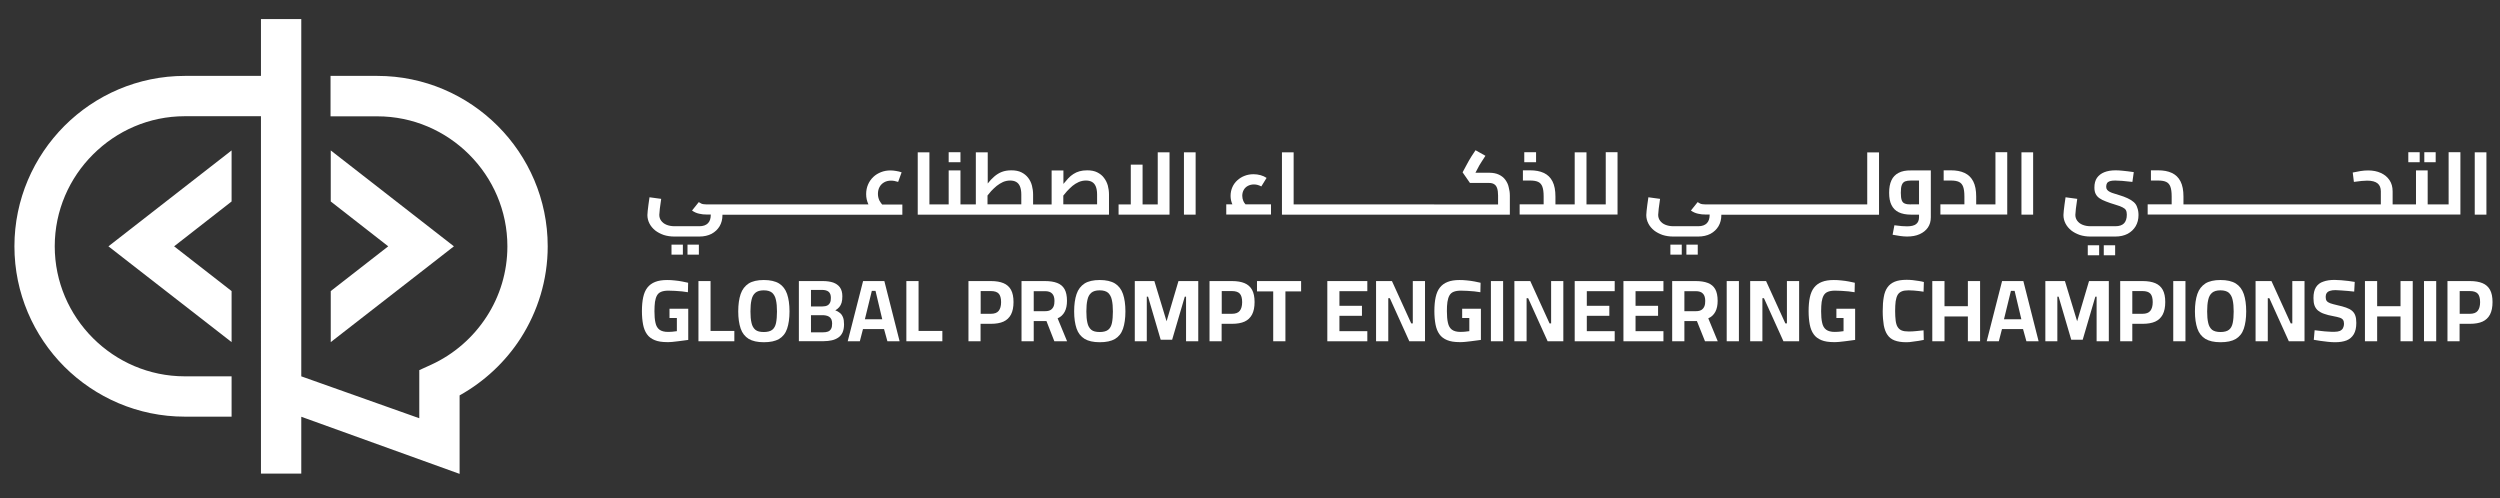 <?xml version="1.0" encoding="UTF-8"?>
<!-- Generator: Adobe Illustrator 26.5.0, SVG Export Plug-In . SVG Version: 6.00 Build 0)  -->
<svg xmlns="http://www.w3.org/2000/svg" xmlns:xlink="http://www.w3.org/1999/xlink" version="1.1" id="Layer_1" x="0px" y="0px" viewBox="0 0 2374.9 473.1" style="enable-background:new 0 0 2374.9 473.1;" xml:space="preserve">
<rect x="0" y="0" width="2374.9" height="473.1" fill="#333333" stroke="none"/>
<g>
	<g>
		<g>
			<g>
				<path style="fill:#FFFFFF;" d="M633.8,325c-4.8,0-8.8-0.6-11.9-1.9c-3.1-1.3-5.6-3.1-7.3-5.6c-1.8-2.5-3-5.6-3.7-9.2      c-0.7-3.7-1.1-7.9-1.1-12.7c0-5.1,0.4-9.5,1.2-13.2c0.8-3.7,2.1-6.8,4-9.2c1.9-2.4,4.3-4.2,7.4-5.4c3-1.2,6.8-1.8,11.3-1.8      c2.3,0,4.7,0.1,7.2,0.4c2.5,0.2,4.9,0.6,7.1,1c2.3,0.4,4.1,0.8,5.7,1.2l-0.2,9c-1.6-0.3-3.4-0.5-5.7-0.8      c-2.2-0.2-4.5-0.4-6.7-0.5c-2.3-0.1-4.4-0.2-6.2-0.2c-2.8,0-5.1,0.4-6.8,1.1c-1.8,0.7-3.1,1.9-4,3.5c-0.9,1.6-1.5,3.6-1.9,6.1      c-0.3,2.5-0.5,5.5-0.5,8.9c0,4.4,0.3,8.1,1,11c0.6,2.9,1.9,5.1,3.8,6.5c1.9,1.4,4.6,2.1,8.1,2.1c0.9,0,1.9,0,2.9-0.1      c1-0.1,2-0.1,3-0.3c1-0.1,1.8-0.2,2.5-0.3v-12.5H636v-8.8h17.8v29.6c-1.2,0.2-2.7,0.4-4.4,0.6c-1.7,0.3-3.5,0.5-5.4,0.7      s-3.7,0.4-5.4,0.6C636.7,325,635.2,325,633.8,325z"></path>
				<path style="fill:#FFFFFF;" d="M663.5,324.2V267H675v47.4h22.6v9.8H663.5z"></path>
				<path style="fill:#FFFFFF;" d="M725.6,325.1c-6.1,0-10.9-1.1-14.4-3.2c-3.5-2.2-6.1-5.4-7.6-9.8c-1.5-4.4-2.3-9.8-2.3-16.3      c0-6.6,0.8-12.1,2.3-16.5c1.5-4.4,4.1-7.7,7.6-10c3.5-2.2,8.4-3.3,14.4-3.3s10.9,1.1,14.5,3.3c3.5,2.2,6.1,5.6,7.6,10      c1.5,4.4,2.3,9.9,2.3,16.5c0,6.6-0.8,12.1-2.3,16.5c-1.5,4.4-4.1,7.6-7.6,9.7C736.5,324.1,731.7,325.1,725.6,325.1z       M725.6,315.4c3.5,0,6.2-0.7,8-2.1c1.8-1.4,3-3.6,3.6-6.5c0.6-2.9,0.9-6.6,0.9-10.9c0-4.4-0.3-8-1-11c-0.6-3-1.9-5.2-3.6-6.8      c-1.8-1.5-4.4-2.3-8-2.3c-3.5,0-6.1,0.8-7.9,2.3c-1.8,1.5-3.1,3.8-3.7,6.8c-0.7,3-1,6.7-1,11c0,4.3,0.3,7.9,1,10.8      c0.6,2.9,1.9,5.1,3.7,6.6S722.1,315.4,725.6,315.4z"></path>
				<path style="fill:#FFFFFF;" d="M758.9,324.2V267h22.8c3.8,0,7.1,0.5,9.8,1.4c2.7,1,4.9,2.5,6.4,4.6c1.5,2.1,2.3,4.9,2.3,8.4      c0,2.4-0.2,4.4-0.7,6.1c-0.5,1.6-1.2,3-2.2,4.2c-1,1.1-2.2,2.2-3.8,3.1c1.7,0.6,3.1,1.4,4.4,2.5c1.3,1,2.2,2.4,2.9,4.1      s1,4,1,6.7c0,3.1-0.5,5.6-1.4,7.7c-1,2.1-2.3,3.7-4.1,4.9c-1.8,1.2-3.8,2.1-6.2,2.6c-2.3,0.5-4.9,0.8-7.7,0.8H758.9z       M770.5,291.1h10.8c1.9,0,3.4-0.3,4.6-0.9c1.2-0.6,2-1.5,2.6-2.7c0.6-1.2,0.8-2.7,0.8-4.6c0-2.6-0.7-4.5-2.1-5.7      c-1.4-1.2-3.5-1.8-6.4-1.8h-10.4V291.1z M770.5,315.7h11.1c2,0,3.6-0.2,4.9-0.7c1.3-0.5,2.3-1.3,3-2.6c0.7-1.2,1-2.9,1-5.1      c0-1.7-0.3-3-0.8-4.1c-0.6-1.1-1.3-1.9-2.2-2.4c-0.9-0.5-1.9-0.9-3-1.1c-1.1-0.2-2.2-0.3-3.2-0.3h-10.9V315.7z"></path>
				<path style="fill:#FFFFFF;" d="M805.3,324.2l14.6-57.2h20.2l14.5,57.2H843l-3.2-11.6h-20l-3,11.6H805.3z M821.6,303.3h16.5      l-6.4-27h-3.5L821.6,303.3z"></path>
				<path style="fill:#FFFFFF;" d="M861,324.2V267h11.6v47.4h22.6v9.8H861z"></path>
				<path style="fill:#FFFFFF;" d="M920,324.2V267h21.5c4.7,0,8.7,0.7,11.8,2s5.5,3.4,7.1,6.3c1.6,2.9,2.4,6.8,2.4,11.6      c0,4.9-0.8,8.8-2.4,11.9c-1.6,3-4,5.3-7.1,6.7c-3.1,1.4-7.1,2.1-11.8,2.1h-10v16.6H920z M931.6,298.1h9.6c3.5,0,6-0.9,7.5-2.8      c1.5-1.9,2.3-4.6,2.3-8.3c0-3.8-0.8-6.5-2.3-8.1c-1.5-1.6-4-2.4-7.5-2.4h-9.6V298.1z"></path>
				<path style="fill:#FFFFFF;" d="M970.4,324.2V267h22.4c4.6,0,8.4,0.6,11.5,1.8c3.1,1.2,5.4,3.1,7,5.9c1.5,2.7,2.3,6.4,2.3,11.1      c0,4.1-0.7,7.6-2.2,10.4c-1.5,2.8-3.7,4.9-6.7,6.2l9,21.8h-12.1l-7.5-19.2H982v19.2H970.4z M982,295.6H993      c2.1,0,3.8-0.4,5.1-1.2c1.3-0.8,2.2-2,2.8-3.4c0.6-1.5,0.8-3.2,0.8-5.1c0-3.1-0.7-5.5-2.2-7c-1.5-1.6-3.7-2.3-6.8-2.3H982V295.6      z"></path>
				<path style="fill:#FFFFFF;" d="M1044.7,325.1c-6.1,0-10.9-1.1-14.4-3.2c-3.5-2.2-6.1-5.4-7.6-9.8c-1.5-4.4-2.3-9.8-2.3-16.3      c0-6.6,0.8-12.1,2.3-16.5c1.5-4.4,4.1-7.7,7.6-10c3.5-2.2,8.4-3.3,14.4-3.3s10.9,1.1,14.5,3.3c3.5,2.2,6.1,5.6,7.6,10      c1.5,4.4,2.3,9.9,2.3,16.5c0,6.6-0.8,12.1-2.3,16.5c-1.5,4.4-4.1,7.6-7.6,9.7C1055.6,324.1,1050.8,325.1,1044.7,325.1z       M1044.7,315.4c3.5,0,6.2-0.7,8-2.1c1.8-1.4,3-3.6,3.6-6.5c0.6-2.9,0.9-6.6,0.9-10.9c0-4.4-0.3-8-1-11c-0.6-3-1.9-5.2-3.6-6.8      c-1.8-1.5-4.4-2.3-8-2.3c-3.5,0-6.1,0.8-7.9,2.3c-1.8,1.5-3.1,3.8-3.7,6.8c-0.7,3-1,6.7-1,11c0,4.3,0.3,7.9,1,10.8      c0.6,2.9,1.9,5.1,3.7,6.6S1041.2,315.4,1044.7,315.4z"></path>
				<path style="fill:#FFFFFF;" d="M1078,324.2V267h18.6l11.6,38.2l11.3-38.2h18.8v57.2h-11.6v-42.4h-1.2l-12,40.9h-10.9l-12-40.9      h-1.2v42.4H1078z"></path>
				<path style="fill:#FFFFFF;" d="M1149,324.2V267h21.5c4.7,0,8.7,0.7,11.8,2s5.5,3.4,7.1,6.3c1.6,2.9,2.4,6.8,2.4,11.6      c0,4.9-0.8,8.8-2.4,11.9c-1.6,3-4,5.3-7.1,6.7c-3.1,1.4-7.1,2.1-11.8,2.1h-10v16.6H1149z M1160.6,298.1h9.6c3.5,0,6-0.9,7.5-2.8      c1.5-1.9,2.3-4.6,2.3-8.3c0-3.8-0.8-6.5-2.3-8.1c-1.5-1.6-4-2.4-7.5-2.4h-9.6V298.1z"></path>
				<path style="fill:#FFFFFF;" d="M1209.5,324.2v-47.4h-15.4V267h41.9v9.8h-14.9v47.4H1209.5z"></path>
				<path style="fill:#FFFFFF;" d="M1260.9,324.2V267h38v9.6h-26.5v13.9h21.4v9.5h-21.4v14.6h26.5v9.6H1260.9z"></path>
				<path style="fill:#FFFFFF;" d="M1307.2,324.2V267h15.1l18.3,40.2h1.5V267h11.6v57.2h-14.9l-18.5-40.9h-1.5v40.9H1307.2z"></path>
				<path style="fill:#FFFFFF;" d="M1386.6,325c-4.8,0-8.8-0.6-11.9-1.9c-3.1-1.3-5.6-3.1-7.3-5.6c-1.8-2.5-3-5.6-3.7-9.2      c-0.7-3.7-1.1-7.9-1.1-12.7c0-5.1,0.4-9.5,1.2-13.2c0.8-3.7,2.1-6.8,4-9.2c1.9-2.4,4.3-4.2,7.4-5.4c3-1.2,6.8-1.8,11.3-1.8      c2.3,0,4.7,0.1,7.2,0.4c2.5,0.2,4.9,0.6,7.1,1c2.3,0.4,4.1,0.8,5.7,1.2l-0.2,9c-1.6-0.3-3.4-0.5-5.7-0.8      c-2.2-0.2-4.5-0.4-6.7-0.5c-2.3-0.1-4.4-0.2-6.2-0.2c-2.8,0-5.1,0.4-6.8,1.1c-1.8,0.7-3.1,1.9-4,3.5c-0.9,1.6-1.5,3.6-1.9,6.1      s-0.5,5.5-0.5,8.9c0,4.4,0.3,8.1,1,11c0.6,2.9,1.9,5.1,3.8,6.5c1.9,1.4,4.6,2.1,8.1,2.1c0.9,0,1.9,0,2.9-0.1c1-0.1,2-0.1,3-0.3      c1-0.1,1.8-0.2,2.5-0.3v-12.5h-6.8v-8.8h17.8v29.6c-1.2,0.2-2.7,0.4-4.4,0.6c-1.7,0.3-3.5,0.5-5.4,0.7c-1.9,0.2-3.7,0.4-5.4,0.6      C1389.5,325,1388,325,1386.6,325z"></path>
				<path style="fill:#FFFFFF;" d="M1416.3,324.2V267h11.6v57.2H1416.3z"></path>
				<path style="fill:#FFFFFF;" d="M1438.6,324.2V267h15.1l18.3,40.2h1.5V267h11.6v57.2h-14.9l-18.5-40.9h-1.5v40.9H1438.6z"></path>
				<path style="fill:#FFFFFF;" d="M1495.9,324.2V267h38v9.6h-26.5v13.9h21.4v9.5h-21.4v14.6h26.5v9.6H1495.9z"></path>
				<path style="fill:#FFFFFF;" d="M1542.2,324.2V267h38v9.6h-26.5v13.9h21.4v9.5h-21.4v14.6h26.5v9.6H1542.2z"></path>
				<path style="fill:#FFFFFF;" d="M1588.5,324.2V267h22.4c4.6,0,8.4,0.6,11.5,1.8c3.1,1.2,5.4,3.1,7,5.9c1.5,2.7,2.3,6.4,2.3,11.1      c0,4.1-0.7,7.6-2.2,10.4s-3.7,4.9-6.7,6.2l9,21.8h-12.1L1612,305h-11.9v19.2H1588.5z M1600.1,295.6h11.1c2.1,0,3.8-0.4,5.1-1.2      c1.3-0.8,2.2-2,2.8-3.4c0.6-1.5,0.8-3.2,0.8-5.1c0-3.1-0.7-5.5-2.2-7c-1.5-1.6-3.7-2.3-6.8-2.3h-10.8V295.6z"></path>
				<path style="fill:#FFFFFF;" d="M1640.3,324.2V267h11.6v57.2H1640.3z"></path>
				<path style="fill:#FFFFFF;" d="M1662.6,324.2V267h15.1l18.3,40.2h1.5V267h11.6v57.2h-14.9l-18.5-40.9h-1.5v40.9H1662.6z"></path>
				<path style="fill:#FFFFFF;" d="M1742.1,325c-4.8,0-8.8-0.6-11.9-1.9c-3.1-1.3-5.6-3.1-7.3-5.6c-1.8-2.5-3-5.6-3.7-9.2      c-0.7-3.7-1.1-7.9-1.1-12.7c0-5.1,0.4-9.5,1.2-13.2c0.8-3.7,2.1-6.8,4-9.2c1.9-2.4,4.3-4.2,7.4-5.4c3-1.2,6.8-1.8,11.3-1.8      c2.3,0,4.7,0.1,7.2,0.4c2.5,0.2,4.9,0.6,7.1,1c2.3,0.4,4.1,0.8,5.7,1.2l-0.2,9c-1.6-0.3-3.4-0.5-5.7-0.8      c-2.2-0.2-4.5-0.4-6.7-0.5c-2.3-0.1-4.4-0.2-6.2-0.2c-2.8,0-5.1,0.4-6.8,1.1c-1.8,0.7-3.1,1.9-4,3.5c-0.9,1.6-1.5,3.6-1.9,6.1      c-0.3,2.5-0.5,5.5-0.5,8.9c0,4.4,0.3,8.1,1,11c0.6,2.9,1.9,5.1,3.8,6.5c1.9,1.4,4.6,2.1,8.1,2.1c0.9,0,1.9,0,2.9-0.1      c1-0.1,2-0.1,3-0.3c1-0.1,1.8-0.2,2.5-0.3v-12.5h-6.8v-8.8h17.8v29.6c-1.2,0.2-2.7,0.4-4.4,0.6c-1.7,0.3-3.5,0.5-5.4,0.7      c-1.9,0.2-3.7,0.4-5.4,0.6C1745,325,1743.4,325,1742.1,325z"></path>
				<path style="fill:#FFFFFF;" d="M1810.8,325.1c-4.5,0-8.1-0.6-11-1.7c-2.9-1.1-5.2-2.9-6.8-5.3c-1.7-2.4-2.8-5.5-3.5-9.2      c-0.6-3.7-1-8.1-1-13.3c0-5.2,0.3-9.6,1-13.4c0.6-3.7,1.8-6.8,3.5-9.2c1.7-2.4,4-4.2,6.9-5.4c2.9-1.2,6.7-1.8,11.3-1.8      c1.8,0,3.8,0.1,5.8,0.3c2,0.2,4,0.5,5.8,0.8c1.9,0.3,3.5,0.6,4.8,1l-0.3,9.2c-1.1-0.2-2.5-0.4-4.2-0.6c-1.7-0.2-3.4-0.3-5.1-0.5      c-1.7-0.1-3.3-0.2-4.9-0.2c-2.7,0-4.9,0.3-6.5,1c-1.7,0.7-3,1.8-3.9,3.3c-0.9,1.6-1.5,3.6-1.9,6.1c-0.3,2.5-0.5,5.5-0.5,9.2      c0,3.6,0.2,6.6,0.5,9.1c0.3,2.5,0.9,4.5,1.8,6c0.9,1.5,2.2,2.7,3.9,3.4c1.7,0.7,3.9,1,6.7,1c2.2,0,4.7-0.1,7.4-0.4      c2.7-0.3,5-0.5,6.7-0.7l0.2,9.1c-1.3,0.3-2.9,0.6-4.8,0.9c-1.8,0.3-3.8,0.6-5.9,0.8C1814.8,325,1812.8,325.1,1810.8,325.1z"></path>
				<path style="fill:#FFFFFF;" d="M1835.6,324.2V267h11.6v23.9h22.2V267h11.6v57.2h-11.6v-23.6h-22.2v23.6H1835.6z"></path>
				<path style="fill:#FFFFFF;" d="M1887.3,324.2l14.6-57.2h20.2l14.5,57.2H1925l-3.2-11.6h-20l-3,11.6H1887.3z M1903.7,303.3h16.5      l-6.4-27h-3.5L1903.7,303.3z"></path>
				<path style="fill:#FFFFFF;" d="M1943,324.2V267h18.6l11.6,38.2l11.3-38.2h18.8v57.2h-11.6v-42.4h-1.2l-12,40.9h-10.9l-12-40.9      h-1.2v42.4H1943z"></path>
				<path style="fill:#FFFFFF;" d="M2014.1,324.2V267h21.5c4.7,0,8.7,0.7,11.8,2c3.1,1.3,5.5,3.4,7.1,6.3c1.6,2.9,2.4,6.8,2.4,11.6      c0,4.9-0.8,8.8-2.4,11.9c-1.6,3-4,5.3-7.1,6.7c-3.1,1.4-7.1,2.1-11.8,2.1h-10v16.6H2014.1z M2025.6,298.1h9.6      c3.5,0,6-0.9,7.5-2.8c1.5-1.9,2.3-4.6,2.3-8.3c0-3.8-0.8-6.5-2.3-8.1c-1.5-1.6-4-2.4-7.5-2.4h-9.6V298.1z"></path>
				<path style="fill:#FFFFFF;" d="M2064.5,324.2V267h11.6v57.2H2064.5z"></path>
				<path style="fill:#FFFFFF;" d="M2109.4,325.1c-6.1,0-10.9-1.1-14.4-3.2c-3.5-2.2-6.1-5.4-7.6-9.8c-1.5-4.4-2.3-9.8-2.3-16.3      c0-6.6,0.8-12.1,2.3-16.5c1.5-4.4,4.1-7.7,7.6-10c3.5-2.2,8.4-3.3,14.4-3.3c6.1,0,10.9,1.1,14.5,3.3c3.5,2.2,6.1,5.6,7.6,10      c1.5,4.4,2.3,9.9,2.3,16.5c0,6.6-0.8,12.1-2.3,16.5c-1.5,4.4-4.1,7.6-7.6,9.7C2120.3,324.1,2115.5,325.1,2109.4,325.1z       M2109.4,315.4c3.5,0,6.2-0.7,8-2.1c1.8-1.4,3-3.6,3.6-6.5c0.6-2.9,0.9-6.6,0.9-10.9c0-4.4-0.3-8-1-11c-0.6-3-1.9-5.2-3.6-6.8      c-1.8-1.5-4.4-2.3-8-2.3c-3.5,0-6.1,0.8-7.9,2.3c-1.8,1.5-3.1,3.8-3.7,6.8c-0.7,3-1,6.7-1,11c0,4.3,0.3,7.9,1,10.8      c0.6,2.9,1.9,5.1,3.7,6.6C2103.2,314.7,2105.9,315.4,2109.4,315.4z"></path>
				<path style="fill:#FFFFFF;" d="M2142.7,324.2V267h15.1l18.3,40.2h1.5V267h11.6v57.2h-14.9l-18.5-40.9h-1.5v40.9H2142.7z"></path>
				<path style="fill:#FFFFFF;" d="M2218.4,325.1c-2.1,0-4.4-0.1-7-0.4c-2.5-0.3-5-0.6-7.3-0.9c-2.4-0.4-4.4-0.7-6.1-1l0.8-9.1      c1.7,0.2,3.7,0.5,6,0.7c2.3,0.3,4.6,0.5,6.8,0.6c2.3,0.2,4.2,0.2,5.9,0.2c2.1,0,3.9-0.3,5.2-0.8c1.3-0.6,2.3-1.4,3-2.6      c0.6-1.1,1-2.6,1-4.4c0-1.5-0.3-2.6-0.9-3.5c-0.6-0.9-1.6-1.6-3.1-2.1s-3.6-1-6.3-1.5c-3.3-0.6-6.2-1.3-8.6-2.2      c-2.4-0.8-4.3-1.9-5.8-3.1c-1.5-1.3-2.6-2.9-3.3-4.8s-1-4.3-1-7.1c0-4.4,0.8-7.8,2.4-10.3c1.6-2.5,3.9-4.3,7-5.3      c3-1.1,6.6-1.6,10.6-1.6c1.8,0,3.9,0.1,6.3,0.3c2.4,0.2,4.7,0.4,7,0.7c2.3,0.3,4.3,0.6,5.9,0.9l-0.5,9.2      c-1.7-0.2-3.6-0.4-5.8-0.6s-4.4-0.4-6.5-0.5c-2.2-0.2-4-0.3-5.5-0.3c-2.1,0-3.8,0.2-5.2,0.7c-1.4,0.4-2.4,1.1-3.1,2.1      c-0.7,1-1,2.2-1,3.6c0,1.7,0.3,3,1,3.9c0.7,0.9,1.8,1.6,3.4,2.2c1.6,0.6,3.8,1.1,6.6,1.8c3.3,0.7,6.1,1.5,8.4,2.3      c2.3,0.8,4.2,1.8,5.6,3c1.4,1.2,2.5,2.7,3.1,4.5c0.7,1.8,1,4.2,1,7c0,4.5-0.8,8.1-2.4,10.8c-1.6,2.7-3.9,4.7-6.9,5.9      C2226.2,324.5,2222.6,325.1,2218.4,325.1z"></path>
				<path style="fill:#FFFFFF;" d="M2246.6,324.2V267h11.6v23.9h22.2V267h11.6v57.2h-11.6v-23.6h-22.2v23.6H2246.6z"></path>
				<path style="fill:#FFFFFF;" d="M2302.7,324.2V267h11.6v57.2H2302.7z"></path>
				<path style="fill:#FFFFFF;" d="M2325,324.2V267h21.5c4.7,0,8.7,0.7,11.8,2c3.1,1.3,5.5,3.4,7.1,6.3c1.6,2.9,2.4,6.8,2.4,11.6      c0,4.9-0.8,8.8-2.4,11.9c-1.6,3-4,5.3-7.1,6.7c-3.1,1.4-7.1,2.1-11.8,2.1h-10v16.6H2325z M2336.6,298.1h9.6c3.5,0,6-0.9,7.5-2.8      c1.5-1.9,2.3-4.6,2.3-8.3c0-3.8-0.8-6.5-2.3-8.1c-1.5-1.6-4-2.4-7.5-2.4h-9.6V298.1z"></path>
			</g>
			<g>
				<rect x="653.1" y="232.4" style="fill:#FFFFFF;" width="10.8" height="9.5"></rect>
				<rect x="637.9" y="232.4" style="fill:#FFFFFF;" width="10.8" height="9.5"></rect>
				<path style="fill:#FFFFFF;" d="M835.4,190.5c-0.9-2-1.4-4-1.4-6.3c0-2.5,0.5-4.6,1.5-6.5c1-1.9,2.5-3.4,4.4-4.5      c1.9-1.1,4.1-1.6,6.5-1.6c1.1,0,2.2,0.1,3.3,0.3c1.1,0.2,2.3,0.5,3.5,0.9l3.3-9.1c-1.7-0.6-3.4-1-5.3-1.3      c-1.8-0.3-3.6-0.5-5.3-0.5c-3.1,0-6.1,0.5-8.9,1.6c-2.8,1.1-5.3,2.6-7.4,4.6c-2.1,2-3.8,4.4-5,7.2c-1.2,2.8-1.8,5.8-1.8,9.1      c0,3.4,0.7,6.6,2.1,9.6c0,0.1,0.1,0.1,0.1,0.2h-9.4h-20.9h-20.9h-20.9h-20.9h0H711h-20.9h-18.5c-1.2,0-2.2-0.1-3.1-0.2      c-0.9-0.1-1.6-0.3-2.3-0.6c-0.7-0.3-1.5-0.8-2.4-1.4l-6.4,8c2.1,1.5,4.4,2.5,6.7,3c2.4,0.6,4.8,0.8,7.4,0.8h3.7v0.3      c0,3.5-0.9,6.2-2.7,8c-1.8,1.8-4.5,2.8-8.1,2.8h-23.7c-2.9,0-5.4-0.5-7.6-1.4c-2.2-0.9-3.8-2.2-5-3.8s-1.8-3.5-1.8-5.6      c0-1.1,0.2-3,0.5-5.8c0.3-2.7,0.8-5.9,1.3-9.4l-11.1-1.5c-0.4,2.5-0.7,4.8-1,7c-0.3,2.2-0.5,4.1-0.7,5.8c-0.2,1.7-0.3,3-0.3,4.1      c0,2.9,0.7,5.6,2,8.1c1.3,2.5,3.1,4.6,5.4,6.5c2.3,1.8,5,3.2,8.1,4.3c3.1,1,6.5,1.5,10.1,1.5h23.7c4.5,0,8.4-0.9,11.7-2.6      c3.3-1.8,5.8-4.2,7.6-7.2c1.8-3.1,2.7-6.6,2.7-10.6v-0.3h3.7H711h20.9h0h20.9h20.9h20.9h20.9h41.7v-9.7H838      C837,193,836.1,191.8,835.4,190.5z"></path>
				<rect x="901.2" y="144.6" style="fill:#FFFFFF;" width="11.2" height="9.5"></rect>
				<path style="fill:#FFFFFF;" d="M1048.7,168.9c-1.6-2.2-3.8-3.9-6.4-5.2c-2.6-1.3-5.8-1.9-9.5-1.9c-2.8,0-5.2,0.3-7.3,0.9      c-2.1,0.6-4,1.4-5.8,2.6c-1.8,1.1-3.4,2.5-5,4.2c-1.4,1.5-2.9,3.3-4.5,5.2v-12.8h-11.2v32.3h-10.6h-7v-9.4c0-3-0.4-5.8-1.1-8.5      c-0.7-2.7-1.9-5.2-3.6-7.4s-3.8-3.9-6.4-5.2c-2.6-1.3-5.8-1.9-9.5-1.9c-3.5,0-6.5,0.5-9.1,1.5s-5,2.5-7.2,4.4      c-2.2,1.9-4.3,4.1-6.2,6.6c0,0,0,0,0,0.1v-29.7H927v49.5h-5.8h-8.8v-32.3h-11.2v32.3h-8.8c0,0,0,0,0,0c0,0,0,0,0,0h-9.5v-49.5      h-11.1v59.2h11.1h9.5c0,0,0,0,0,0c0,0,0,0,0,0h20h8.8h58.4h1.8h7h65.1v-19.1c0-3-0.4-5.8-1.1-8.5      C1051.6,173.5,1050.4,171.1,1048.7,168.9z M938.1,185.7c1.1-1.3,2.2-2.7,3.5-4.2c1.6-1.7,3.3-3.3,5.2-4.9c1.9-1.5,3.9-2.7,6-3.7      c2.1-0.9,4.4-1.4,6.8-1.4c2.2,0,4.1,0.4,5.7,1.3c1.6,0.9,2.8,2.3,3.6,4.2c0.8,1.9,1.3,4.5,1.3,7.7v9.4h-32.1V185.7z       M1010.2,185.7c1.1-1.3,2.2-2.7,3.5-4.2c1.6-1.7,3.3-3.3,5.1-4.9c1.8-1.5,3.8-2.7,6-3.7c2.1-0.9,4.4-1.4,6.8-1.4      c2.2,0,4.1,0.4,5.7,1.3c1.6,0.9,2.8,2.3,3.6,4.2c0.8,1.9,1.3,4.5,1.3,7.7v9.4h-32.1V185.7z"></path>
				<polygon style="fill:#FFFFFF;" points="1099.8,194.2 1085.4,194.2 1085.4,156.4 1074.2,156.4 1074.2,194.2 1062.6,194.2       1062.6,203.9 1111,203.9 1111,144.7 1099.8,144.7     "></polygon>
				<rect x="1124.7" y="144.7" style="fill:#FFFFFF;" width="11.1" height="59.2"></rect>
				<path style="fill:#FFFFFF;" d="M1181.1,190.9c-0.6-1.5-1-3.1-1-4.9c0-2.1,0.5-4,1.4-5.6c0.9-1.6,2.2-2.9,3.9-3.8      c1.7-0.9,3.6-1.4,5.8-1.4c1.3,0,2.5,0.2,3.6,0.5c1.1,0.3,2.3,0.8,3.4,1.4l5-8.1c-1.6-1.1-3.5-2-5.7-2.6s-4.5-0.9-6.7-0.9      c-3,0-5.8,0.5-8.4,1.5c-2.7,1-5,2.5-7,4.3c-2,1.8-3.6,4-4.7,6.5c-1.1,2.5-1.7,5.3-1.7,8.3c0,2.8,0.6,5.5,1.7,8h-5.8v9.7h42.5      v-9.7h-24.2C1182.3,193.1,1181.5,192,1181.1,190.9z"></path>
				<path style="fill:#FFFFFF;" d="M1430,170.8c-1.5-2.1-3.6-3.7-6.1-4.9c-2.5-1.2-5.6-1.8-9.1-1.8h-13.2l2-3.8      c0.5-1.1,1.1-2.1,1.7-3.2c0.6-1.1,1.4-2.3,2.3-3.7c0.9-1.4,2.1-3.2,3.5-5.4l-9.4-5.3c-1.6,2.3-2.9,4.3-3.9,5.9      c-1,1.6-1.8,2.9-2.4,4c-0.6,1.1-1.2,2.1-1.7,3.1l-4.3,8l7,10.1h18.3c1.9,0,3.5,0.4,4.7,1.2c1.3,0.8,2.2,2,2.8,3.8      c0.6,1.7,0.9,4.1,0.9,7v8.4h-38.4h-20.9h0H1343H1322h-20.9h-20.9h0h-20.9h-20.9c0,0,0,0,0,0c0,0,0,0,0,0h-9.5v-49.5h-11.1v59.2      h11.1h9.5c0,0,0,0,0,0c0,0,0,0,0,0h20.9h20.9h0h20.9h20.9h20.9h20.9h0h20.9h49.6v-18.1c0-2.8-0.4-5.5-1.1-8      C1432.7,175.2,1431.5,172.9,1430,170.8z"></path>
				<rect x="1448" y="144.6" style="fill:#FFFFFF;" width="11.2" height="9.5"></rect>
				<path style="fill:#FFFFFF;" d="M1525.4,194.2h-9.5h-8.8v-49.5h-11.2v49.5h-9.5h-8.8v-7.5c0-5.9-0.9-10.7-2.8-14.4      c-1.9-3.7-4.6-6.3-8.2-8c-3.6-1.7-8-2.5-13.1-2.5h-6.8v9.7h6.8c3.2,0,5.8,0.4,7.7,1.3c1.9,0.9,3.2,2.4,4,4.6      c0.8,2.2,1.2,5.2,1.2,9.2v7.5h-22.8v9.7h34h8.8h9.5h11.2h8.8h9.5h11.2v-59.2h-11.2V194.2z"></path>
				<rect x="1586.8" y="232.4" style="fill:#FFFFFF;" width="10.8" height="9.5"></rect>
				<rect x="1602" y="232.4" style="fill:#FFFFFF;" width="10.8" height="9.5"></rect>
				<path style="fill:#FFFFFF;" d="M1774.1,194.2h-9.5h-20.9h-20.9h-20.9h-20.9h0h-20.9H1639h-18.5c-1.2,0-2.2-0.1-3.1-0.2      c-0.9-0.1-1.6-0.3-2.3-0.6c-0.7-0.3-1.5-0.8-2.4-1.4l-6.4,8c2.1,1.5,4.4,2.5,6.7,3c2.4,0.6,4.8,0.8,7.4,0.8h3.7v0.3      c0,3.5-0.9,6.2-2.7,8c-1.8,1.8-4.5,2.8-8.1,2.8h-23.7c-2.9,0-5.4-0.5-7.6-1.4c-2.2-0.9-3.8-2.2-5-3.8c-1.2-1.6-1.8-3.5-1.8-5.6      c0-1.1,0.2-3,0.5-5.8c0.3-2.7,0.8-5.9,1.3-9.4l-11.1-1.5c-0.4,2.5-0.7,4.8-1,7c-0.3,2.2-0.5,4.1-0.7,5.8c-0.2,1.7-0.3,3-0.3,4.1      c0,2.9,0.7,5.6,2,8.1c1.3,2.5,3.1,4.6,5.4,6.5c2.3,1.8,5,3.2,8.1,4.3c3.1,1,6.5,1.5,10.1,1.5h23.7c4.5,0,8.4-0.9,11.7-2.6      c3.3-1.8,5.8-4.2,7.6-7.2c1.8-3.1,2.7-6.6,2.7-10.6v-0.3h3.7h20.9h20.9h0h20.9h20.9h20.9h20.9h9.5h11.2v-59.2h-11.2V194.2z"></path>
				<path style="fill:#FFFFFF;" d="M1803.6,164.2c-3.1,1.6-5.4,4-6.8,7.1c-1.5,3.2-2.2,7.1-2.2,11.8s0.7,8.6,2.2,11.6      c1.5,3.1,3.8,5.4,6.8,6.9c3.1,1.5,7,2.3,11.7,2.3h7.7v2.4c0,2.9-0.9,5.1-2.7,6.5c-1.8,1.5-4.7,2.2-8.7,2.2c-1.3,0-3-0.1-4.9-0.2      c-2-0.2-4.3-0.4-7.1-0.8l-1.7,9c2.6,0.5,5,0.9,7.2,1.2c2.3,0.3,4.4,0.5,6.5,0.5c4.6,0,8.6-0.7,11.9-2.2c3.4-1.5,6-3.6,7.9-6.3      c1.9-2.8,2.8-6,2.8-9.8v-44.5h-18.9C1810.6,161.8,1806.6,162.6,1803.6,164.2z M1815.3,194.2c-2.4,0-4.3-0.2-5.7-0.8      c-1.4-0.5-2.4-1.5-3-3.1c-0.6-1.6-0.9-4-0.9-7.2c0-3.4,0.3-5.9,1-7.5c0.6-1.6,1.7-2.7,3.1-3.3c1.4-0.5,3.2-0.8,5.5-0.8h7.7v22.6      H1815.3z"></path>
				<path style="fill:#FFFFFF;" d="M1895.6,194.2h-9.5h-8.8v-7.5c0-5.9-0.9-10.7-2.8-14.4c-1.9-3.7-4.6-6.3-8.2-8      c-3.6-1.7-8-2.5-13.1-2.5h-6.8v9.7h6.8c3.2,0,5.8,0.4,7.7,1.3c1.9,0.9,3.2,2.4,4,4.6c0.8,2.2,1.2,5.2,1.2,9.2v7.5h-22.8v9.7h34      h8.8h9.5h11.2v-59.2h-11.2V194.2z"></path>
				<rect x="1920.3" y="144.7" style="fill:#FFFFFF;" width="11.1" height="59.2"></rect>
				<rect x="1998.5" y="233" style="fill:#FFFFFF;" width="10.8" height="9.5"></rect>
				<path style="fill:#FFFFFF;" d="M2027,192c-1.6-1.4-3.5-2.6-5.9-3.7s-5-2.1-8.1-3c-1.7-0.6-3.3-1-4.8-1.5      c-1.5-0.4-2.7-0.9-3.9-1.5c-1.1-0.6-2-1.2-2.6-2c-0.6-0.8-0.9-1.7-0.9-2.9c0-1.4,0.3-2.5,0.8-3.4c0.6-0.9,1.5-1.5,2.7-1.9      c1.3-0.4,2.9-0.6,5-0.6c1.8,0,4,0.1,6.5,0.3c2.6,0.2,5.9,0.6,9.9,1l1.3-9.3c-4.4-0.6-7.8-1.1-10.5-1.3c-2.6-0.3-4.9-0.4-6.8-0.4      c-4.1,0-7.7,0.6-10.7,1.8c-3,1.2-5.3,3-7,5.4c-1.6,2.4-2.4,5.4-2.4,9.1c0,2.5,0.4,4.5,1.2,6.1c0.8,1.6,2,3,3.6,4.1      c1.6,1.1,3.7,2.2,6.2,3.1c2.5,1,5.4,2,8.8,3c3,0.9,5.2,1.7,6.8,2.5c1.6,0.8,2.7,1.6,3.3,2.7c0.6,1,0.9,2.5,0.9,4.3      c0,3.7-0.9,6.4-2.7,8.3c-1.8,1.8-4.5,2.7-8.1,2.7h-23.7c-2.9,0-5.4-0.5-7.6-1.4c-2.2-0.9-3.8-2.2-5-3.8      c-1.2-1.6-1.8-3.5-1.8-5.6c0-1.1,0.2-3,0.5-5.8c0.3-2.7,0.8-5.9,1.3-9.4l-11.1-1.5c-0.4,2.5-0.7,4.8-1,7      c-0.3,2.2-0.5,4.1-0.7,5.8c-0.2,1.7-0.3,3-0.3,4.1c0,2.9,0.7,5.6,2,8.1c1.3,2.5,3.1,4.6,5.4,6.5c2.3,1.8,5,3.2,8.1,4.3      c3.1,1,6.5,1.5,10.1,1.5h23.7c4.5,0,8.4-0.9,11.7-2.6c3.3-1.8,5.8-4.2,7.6-7.2c1.8-3.1,2.7-6.6,2.7-10.6c0-2.7-0.4-5.1-1.2-7.1      C2029.7,195.1,2028.6,193.4,2027,192z"></path>
				<rect x="1983.3" y="233" style="fill:#FFFFFF;" width="10.8" height="9.5"></rect>
				<rect x="2287.8" y="144.6" style="fill:#FFFFFF;" width="10.8" height="9.5"></rect>
				<rect x="2303" y="144.6" style="fill:#FFFFFF;" width="10.8" height="9.5"></rect>
				<path style="fill:#FFFFFF;" d="M2326.2,194.2h-9.5c0,0,0,0,0,0c0,0,0,0,0,0h-10.5v-32.3h-11.1v32.3h-13.3h-8.9v-12.4      c0-4.2-1-7.8-3-10.7c-2-3-4.7-5.2-8.2-6.8c-3.5-1.6-7.5-2.4-12.1-2.4c-2.4,0-4.8,0.2-7.3,0.6c-2.5,0.4-4.9,0.9-7.3,1.4l1.1,8.9      c2.6-0.4,5.1-0.7,7.3-0.9c2.2-0.2,4-0.3,5.3-0.3c4.5,0,7.8,0.9,9.9,2.6c2.1,1.7,3.1,4.3,3.1,7.6v12.4h-32.3h0h-20.9h-20.9h-20.9      h-20.9h-20.9h0h-20.9H2083h-8.8v-7.5c0-5.9-0.9-10.7-2.8-14.4c-1.9-3.7-4.6-6.3-8.2-8c-3.6-1.7-8-2.5-13.1-2.5h-6.8v9.7h6.8      c3.2,0,5.8,0.4,7.7,1.3c1.9,0.9,3.2,2.4,4,4.6c0.8,2.2,1.2,5.2,1.2,9.2v7.5h-22.8v9.7h34h8.8h20.9h20.9h0h20.9h20.9h20.9h20.9      h20.9h0h43.4h8.9h24.5h10.5c0,0,0,0,0,0c0,0,0,0,0,0h9.5h11.2v-59.2h-11.2V194.2z"></path>
				<rect x="2350.9" y="144.7" style="fill:#FFFFFF;" width="11.1" height="59.2"></rect>
			</g>
		</g>
	</g>
	<g>
		<path style="fill-rule:evenodd;clip-rule:evenodd;fill:#FFFFFF;" d="M436.7,450.2l-150.5-54.3l0,0v54h-38.3v-63V110.4h-21.7h-4.7    h-45.9c-34,0-64.8,13.9-87.2,36.3C65.9,169.1,52,200,52,234c0,33.9,13.9,64.8,36.3,87.2c22.4,22.4,53.3,36.3,87.2,36.3H220v38.3    h-44.5c-44.5,0-85-18.2-114.4-47.5C31.9,319,13.7,278.5,13.7,234c0-44.5,18.2-85,47.5-114.4C90.5,90.3,131,72.1,175.6,72.1h45.9    h4.7h21.7v-54h38.3v63v276.4l0,0l112.1,39.8v-45.7l11.2-5.1c21.7-9.9,40.1-26,52.9-45.9c12.4-19.2,19.6-42.1,19.6-66.6    c0-34-13.9-64.8-36.3-87.2c-22.4-22.4-53.3-36.3-87.2-36.3h-44.5V72.1h44.5c44.5,0,85,18.2,114.3,47.5    c29.3,29.3,47.5,69.8,47.5,114.4c0,32-9.5,62-25.7,87.3c-14.5,22.5-34.5,41.2-58,54.3V450.2z"></path>
		<polygon style="fill-rule:evenodd;clip-rule:evenodd;fill:#FFFFFF;" points="220,142.9 122.4,218.9 103,234 122.4,249.1 220,325     220,276.5 165.4,234 220,191.4   "></polygon>
		<polygon style="fill-rule:evenodd;clip-rule:evenodd;fill:#FFFFFF;" points="431.2,234 411.8,218.9 314.2,142.9 314.2,191.4     368.8,234 314.2,276.5 314.2,325 411.8,249.1   "></polygon>
	</g>
</g>
</svg>

